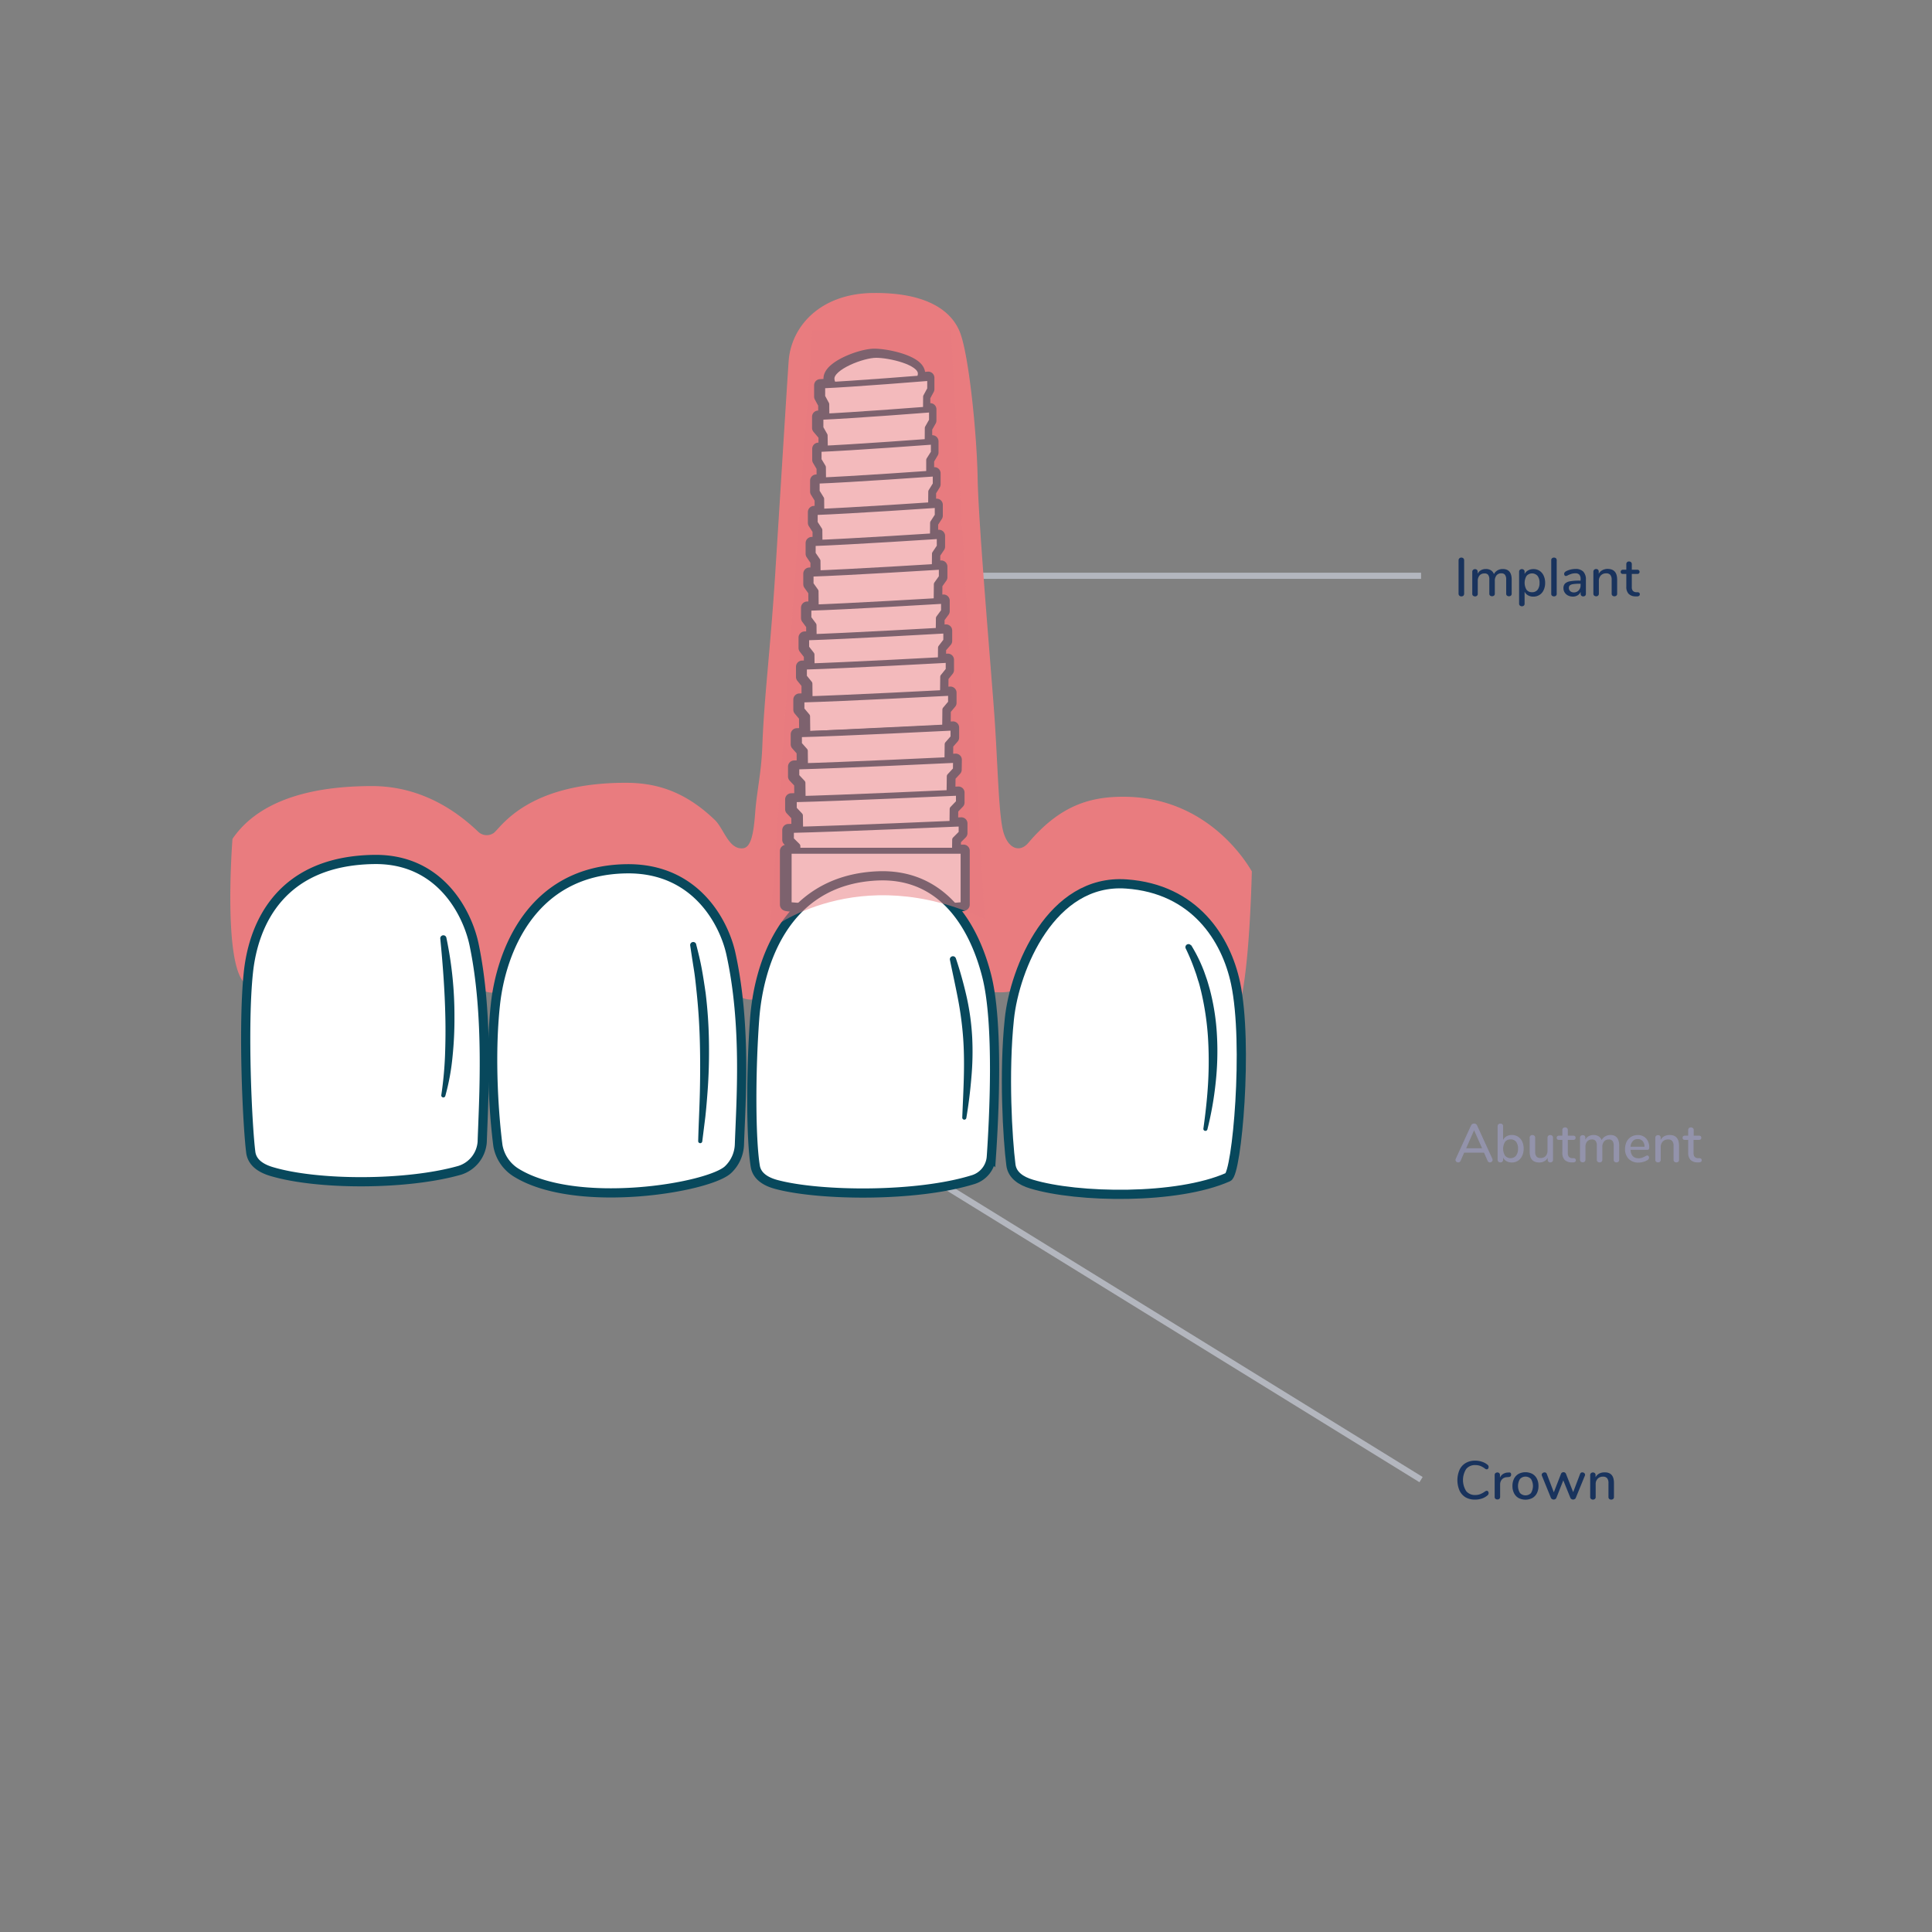 <svg id="Layer_2" data-name="Layer 2" xmlns="http://www.w3.org/2000/svg" viewBox="0 0 630 630"><rect x="0" y="0" width="630" height="630" fill="#808080" stroke="none"/><defs><style>.cls-1{fill:none;stroke:#b3b6be;stroke-width:2px;}.cls-1,.cls-6{stroke-miterlimit:10;}.cls-2,.cls-8{fill:#e97c7f;}.cls-3,.cls-4,.cls-5,.cls-6{fill:#fff;stroke:#08485c;}.cls-3,.cls-4{stroke-linecap:round;}.cls-3,.cls-4,.cls-5{stroke-linejoin:round;}.cls-3{stroke-width:4px;}.cls-4,.cls-5{stroke-width:1.95px;}.cls-6{stroke-width:3px;}.cls-7{fill:#08485c;}.cls-8{opacity:0.52;}.cls-9{fill:#19335d;}.cls-10{fill:#9393ab;}</style></defs><line class="cls-1" x1="317.91" y1="187.76" x2="463.39" y2="187.76"/><line class="cls-1" x1="300.28" y1="381.84" x2="463.39" y2="482.48"/><path class="cls-2" d="M366.3,259.81c-10.92,0-20.64,2.85-30.94,15-3,3.57-7.21,1.82-8.5-4.92s-1.56-21.74-2.6-36.53-5.2-62.51-5.46-77.29-2.85-40-5.7-47.53-11.41-13.22-28.53-13-26.63,10.9-27.41,22.31-2.85,45.45-4.41,69.83-3.58,39.7-4.16,55.51c-.32,8.84-1.81,14.75-2.33,21.75s-1.38,11.41-4,11.68c-4.64.47-6.22-6.41-9.14-9.22-10.38-10-20.1-12.14-29.12-12.14-32.27,0-40.73,14.72-43,16.36a4,4,0,0,1-5.05-.39c-11.06-10.6-23.09-14.9-34.58-14.9-12.92,0-35.11,1.85-45.56,17.22,0,0-3.69,46.81,5.81,47.94,7.47.9,22.26-28,34.83-27.66,20.9.62,34.9,25.68,36.27,26.43,5.47,3,8,6.15,14.14-.61,2.2-2.41,3.32-3.75,5.53-6.15,7.12-7.72,23.9-22.35,33.87-23.64,7.16-.93,14.32,10.43,21.48,9.5,0,0,6.23,27.23,17.56,26.59,21.76-1.23,26.06-22,26.06-22l32.27,2.14c4.56,16.44,22.24,20,29.2,16,17.83-10.3,42.65.36,65.78,13.21,6.76,3.76,8.93-26.81,9.6-51.15C406.37,281,393.53,259.81,366.3,259.81Z"/><path class="cls-3" d="M307.12,295.52c4.33-.13,7.1-.31,7.1-.54V277.42h-2.9l.05-3.63,2.11-2.11,0-3.17-3.06.13.06-4.83,2.05-2.13,0-3.21-3,.14.07-5.47,2-2.16.05-3.23-2.86.13.06-5.19,1.91-2.18,0-3.27s-25,1.25-41.59,1.89l38.83-1.89.06-5.85,1.86-2.2,0-3.31-2.68.14.06-5.31,1.79-2.22,0-3.35-2.58.14,0-4L308.5,209l0-3.39-2.49.14,0-4.19,1.68-2.28,0-3.42-2.43.15.05-5.49,1.63-2.3,0-3.46-2.33.14,0-4.32,1.57-2.33,0-3.5-2.26.15,0-4.4,1.52-2.35,0-3.54-2.19.15,0-4.46,1.47-2.38,0-3.58-2.11.15,0-4.54,1.43-2.4,0-3.63-2.06.15,0-4.5,1.38-2.43,0-3.67-2,.15,0-4.26,1.34-2.47,0-3.7-3.45.27a3.73,3.73,0,0,0,.43-1.66c0-3.82-10.22-6.1-14.58-6.1s-14.58,3.92-14.58,7.74a3.57,3.57,0,0,0,.67,2l-3.72.19,0,3.7,1.33,2.46,0,4-2,.09,0,3.65L268.9,142l0,4.25-2.05.09,0,3.61,1.42,2.41,0,4.28-2.11.08,0,3.58,1.47,2.37,0,4.22-2.19.08,0,3.53,1.52,2.35,0,4.15-2.26.09,0,3.49,1.57,2.32,0,4.08-2.33.08,0,3.46,1.63,2.29.05,5.25-2.42.09,0,3.41,1.68,2.27,0,4-2.49.08,0,3.38,1.74,2.24,0,3.8-2.57.08,0,3.34,1.8,2.22,0,5.08-2.67.08,0,3.3,1.85,2.2.06,5.75-2.76.08,0,3.27,1.92,2.17.05,5-2.85.08,0,3.23,2,2.14.06,5.25c-1.06,0-2.06.06-3,.08l0,3.2,2,2.13.06,4.6c-1.09,0-2.11.06-3,.08l0,3.17,2.11,2.1,0,1.53h-2.87V295c0,.21,2.47.39,6.38.51Z"/><path class="cls-4" d="M271.12,123.44c0-3.82,10.22-7.74,14.58-7.74s14.58,2.28,14.58,6.1-6.52,7.28-14.58,7.74S271.12,127.26,271.12,123.44Z"/><path class="cls-4" d="M269.49,138.34l-.06-6.52-1.33-2.46,0-3.7c9.9-.41,35.23-2.47,35.23-2.47l0,3.7-1.34,2.47-.05,6.54Z"/><path class="cls-4" d="M269,148.46,268.9,142l-1.38-2.43,0-3.65c10.23-.41,36.4-2.45,36.4-2.45l0,3.67-1.38,2.43-.05,6.47Z"/><path class="cls-4" d="M268.4,158.74l-.06-6.38L266.92,150l0-3.61c10.57-.4,37.6-2.42,37.6-2.42l0,3.63L303,150l0,6.4Z"/><path class="cls-4" d="M267.83,169l-.06-6.31-1.47-2.37,0-3.58c10.92-.39,38.84-2.38,38.84-2.38l0,3.58-1.47,2.38-.06,6.32Z"/><path class="cls-4" d="M267.24,179.09l-.06-6.24-1.52-2.35,0-3.53c11.28-.39,40.13-2.36,40.13-2.36l0,3.54-1.52,2.35-.06,6.25Z"/><path class="cls-4" d="M266.63,189.06l-.06-6.16L265,180.58l0-3.49c11.65-.39,41.45-2.34,41.45-2.34l0,3.5-1.57,2.33-.06,6.17Z"/><path class="cls-4" d="M266,198.91l-.06-6.1-1.63-2.29,0-3.46c12-.38,42.81-2.3,42.81-2.3l0,3.46-1.63,2.3-.06,6.1Z"/><path class="cls-4" d="M265.34,209.86l-.06-6-1.68-2.27,0-3.41c12.43-.38,44.24-2.29,44.24-2.29l0,3.42-1.68,2.28-.06,6Z"/><path class="cls-4" d="M264.67,219.45l-.06-6-1.74-2.24,0-3.38c12.85-.38,45.71-2.26,45.71-2.26l0,3.39-1.73,2.25-.07,6Z"/><path class="cls-4" d="M264,228.83l-.06-5.9-1.8-2.22,0-3.34c13.27-.37,47.22-2.23,47.22-2.23l0,3.35-1.79,2.22-.07,5.91Z"/><path class="cls-4" d="M263.25,239.42l-.07-5.83-1.85-2.2,0-3.3c13.71-.37,48.8-2.21,48.8-2.21l0,3.31-1.86,2.2-.06,5.85Z"/><path class="cls-4" d="M262.5,250.62l-.06-5.76-1.92-2.17,0-3.27c14.17-.36,50.41-2.18,50.41-2.18l0,3.27-1.91,2.18-.07,5.78Z"/><path class="cls-4" d="M261.73,261l-.07-5.71-2-2.14,0-3.23c14.64-.36,52.1-2.16,52.1-2.16l-.05,3.23-2,2.16-.07,5.71Z"/><path class="cls-4" d="M260.92,271.59l-.08-5.65-2-2.13,0-3.2c15.14-.35,53.86-2.14,53.86-2.14l0,3.21-2.05,2.13-.07,5.67Z"/><path class="cls-4" d="M260.08,281.49l-.07-5.6-2.11-2.1,0-3.17c15.65-.35,55.68-2.11,55.68-2.11l0,3.17-2.11,2.11-.08,5.6Z"/><path class="cls-5" d="M314.22,277.42H257.16V295c0,1,57.06,1,57.06,0Z"/><path class="cls-6" d="M168.31,382.37a12.94,12.94,0,0,1-5.94-8.76c-1.14-8.66-2.75-28.47-.81-46.16,1.8-16.49,11.42-43.73,42.77-44.15,22.78-.3,31.86,17.9,34,27.67,5.14,23.36,3.27,48.16,2.79,62.08a11.88,11.88,0,0,1-3.65,8.3C231.33,387.32,187.91,394.54,168.31,382.37Z"/><path class="cls-7" d="M227,307.91c.68,2.62,1.33,5.25,1.82,7.91s.89,5.34,1.28,8A148.5,148.5,0,0,1,231.18,340c.08,5.41-.06,10.81-.47,16.19-.2,2.68-.42,5.37-.71,8l-1,8h0a.67.67,0,0,1-.74.58.66.66,0,0,1-.59-.68c.13-5.39.43-10.73.55-16.07s.13-10.67,0-16-.46-10.64-1-15.93c-.28-2.64-.53-5.29-.95-7.92s-.82-5.25-1.21-7.89v0a1,1,0,0,1,1.95-.4Z"/><path class="cls-6" d="M253.43,386.31c-3.46-.88-6.58-2.61-7.14-6-1.43-8.58-1.52-30.37-.21-48.05,1.22-16.47,9-45.22,40-46.64,22.5-1,32,18.2,35.66,32.56,4,15.54,2.37,46.65,1.52,59.07a8.41,8.41,0,0,1-6,7.43C298.89,390.38,267.55,390,253.43,386.31Z"/><path class="cls-7" d="M311.67,312.41a129.4,129.4,0,0,1,3.55,12.69,80.74,80.74,0,0,1,1.8,13.16,94.26,94.26,0,0,1-.28,13.24q-.54,6.57-1.63,13.05a.67.67,0,0,1-1.33-.14c.17-4.36.4-8.71.51-13s.09-8.65-.22-12.93a110.05,110.05,0,0,0-1.69-12.76c-.81-4.24-1.75-8.48-2.63-12.76a1,1,0,0,1,1.92-.51Z"/><path class="cls-6" d="M336.36,386.11c-3.32-1-6.28-2.83-6.72-6.27-1.09-8.66-2.36-29.9-.5-47.59,1.73-16.49,13.67-45.72,38.11-44,22.29,1.54,32.58,17.83,35.65,32.35,4.22,19.92.42,62-2.46,63.24C383.85,391.19,351.41,390.67,336.36,386.11Z"/><path class="cls-7" d="M388.4,308.17a49.67,49.67,0,0,1,3.56,6.92c.24.6.5,1.2.72,1.81l.64,1.83c.45,1.22.77,2.48,1.14,3.72a74.28,74.28,0,0,1,2.38,15.3,94.35,94.35,0,0,1-.44,15.41,108.63,108.63,0,0,1-2.68,15.11.67.67,0,0,1-.81.48.66.66,0,0,1-.5-.74h0c.7-5,1.26-10,1.54-15a125.59,125.59,0,0,0-.06-15,91.75,91.75,0,0,0-2.23-14.77c-.31-1.2-.57-2.42-1-3.6l-.54-1.78c-.19-.59-.42-1.17-.62-1.76a64.35,64.35,0,0,0-2.88-6.87l0,0a1,1,0,0,1,1.75-.94Z"/><path class="cls-6" d="M88.49,382c-3.32-1-6.28-2.84-6.72-6.28-1.1-8.66-2.64-40.89-.78-58.58,1.73-16.48,11-36.46,41-36.88,21.83-.3,30.52,17.9,32.58,27.66,4.91,23.36,3.13,50.57,2.67,64.49a10.48,10.48,0,0,1-7.36,9.22C132.58,386.54,103.54,386.52,88.49,382Z"/><path class="cls-7" d="M145.55,305.74a123.37,123.37,0,0,1,2.64,25.79,119.74,119.74,0,0,1-.62,13,73.65,73.65,0,0,1-2.35,12.81.67.67,0,0,1-1.31-.29h0a119.72,119.72,0,0,0,1.2-12.69c.16-4.25.21-8.51.11-12.77-.18-8.51-.81-17-1.65-25.51h0a1,1,0,0,1,.9-1.09A1,1,0,0,1,145.55,305.74Z"/><path class="cls-8" d="M251.07,303.12s28.58-22.73,70.07-3.41L310.08,107.64H264.9Z"/><path class="cls-9" d="M475.87,194.23a.91.91,0,0,1-.25-.68V182.74a.89.89,0,0,1,.25-.66.86.86,0,0,1,.65-.26,1,1,0,0,1,.68.25.93.93,0,0,1,.24.67v10.81a1,1,0,0,1-.23.68.93.93,0,0,1-.69.24A.88.88,0,0,1,475.87,194.23Z"/><path class="cls-9" d="M492.94,189v4.59a.77.77,0,0,1-.25.63,1.06,1.06,0,0,1-1.29,0,.8.8,0,0,1-.25-.63V189a2.48,2.48,0,0,0-.39-1.56,1.45,1.45,0,0,0-1.22-.49,1.94,1.94,0,0,0-1.54.66,2.77,2.77,0,0,0-.56,1.82v4.15a.77.77,0,0,1-.25.63,1.06,1.06,0,0,1-1.29,0,.77.77,0,0,1-.25-.63V189a2.48,2.48,0,0,0-.39-1.56A1.45,1.45,0,0,0,484,187a2,2,0,0,0-1.55.66,2.72,2.72,0,0,0-.57,1.82v4.15a.77.77,0,0,1-.25.63.9.9,0,0,1-.63.22,1,1,0,0,1-.65-.22.77.77,0,0,1-.26-.63v-7.2a.76.76,0,0,1,.27-.61.92.92,0,0,1,.64-.23.86.86,0,0,1,.61.22.81.81,0,0,1,.23.61v.65a2.74,2.74,0,0,1,1.08-1.13,3.19,3.19,0,0,1,1.6-.39,3,3,0,0,1,1.63.41,2.49,2.49,0,0,1,1,1.25,3,3,0,0,1,1.15-1.21,3.31,3.31,0,0,1,1.73-.45Q492.94,185.54,492.94,189Z"/><path class="cls-9" d="M502,186.11a3.74,3.74,0,0,1,1.36,1.59,5.51,5.51,0,0,1,.49,2.37,5.36,5.36,0,0,1-.48,2.33A3.53,3.53,0,0,1,502,194a3.64,3.64,0,0,1-2,.55,3.45,3.45,0,0,1-1.72-.42,2.71,2.71,0,0,1-1.13-1.19v3.94a.78.78,0,0,1-.24.6.93.93,0,0,1-.63.22,1,1,0,0,1-.66-.23.79.79,0,0,1-.26-.62V186.44a.82.82,0,0,1,.25-.63,1,1,0,0,1,1.29,0,.82.82,0,0,1,.25.63v.73A2.87,2.87,0,0,1,498.3,186a3.45,3.45,0,0,1,1.72-.42A3.59,3.59,0,0,1,502,186.11Zm-.61,6.2a3.51,3.51,0,0,0,.63-2.24,3.58,3.58,0,0,0-.64-2.28,2.39,2.39,0,0,0-3.59,0,4.39,4.39,0,0,0,0,4.53,2.13,2.13,0,0,0,1.79.79A2.21,2.21,0,0,0,501.4,192.31Z"/><path class="cls-9" d="M506.09,194.26a.77.77,0,0,1-.25-.64V182.69a.79.79,0,0,1,.25-.64,1,1,0,0,1,.65-.23.93.93,0,0,1,.64.23.82.82,0,0,1,.24.64v10.93a.8.8,0,0,1-.24.64,1,1,0,0,1-.64.21A1,1,0,0,1,506.09,194.26Z"/><path class="cls-9" d="M516.3,186.41a3.64,3.64,0,0,1,.84,2.63v4.58a.82.82,0,0,1-.23.63.87.87,0,0,1-.64.22.82.82,0,0,1-.62-.23.85.85,0,0,1-.23-.62V193a2.38,2.38,0,0,1-1,1.14,2.87,2.87,0,0,1-1.54.4,3.5,3.5,0,0,1-1.56-.35,2.74,2.74,0,0,1-1.11-1,2.52,2.52,0,0,1-.39-1.38,2.16,2.16,0,0,1,.48-1.48,3,3,0,0,1,1.61-.77,16.49,16.49,0,0,1,3.09-.23h.41v-.51a2.07,2.07,0,0,0-.41-1.43,1.69,1.69,0,0,0-1.31-.44,4.47,4.47,0,0,0-1.17.15,9.91,9.91,0,0,0-1.2.46,1.72,1.72,0,0,1-.67.27.56.56,0,0,1-.44-.19.75.75,0,0,1-.16-.5.78.78,0,0,1,.15-.47,1.69,1.69,0,0,1,.48-.4,6.64,6.64,0,0,1,1.45-.54,7.09,7.09,0,0,1,1.61-.2A3.4,3.4,0,0,1,516.3,186.41Zm-1.51,6.11a2.41,2.41,0,0,0,.62-1.71v-.46h-.32a12.68,12.68,0,0,0-2.12.13,2.15,2.15,0,0,0-1.07.41,1.1,1.1,0,0,0-.31.84,1.34,1.34,0,0,0,.46,1.05,1.66,1.66,0,0,0,1.15.4A2.1,2.1,0,0,0,514.79,192.52Z"/><path class="cls-9" d="M527.33,189v4.59a.79.79,0,0,1-.24.63.92.92,0,0,1-.66.22.88.88,0,0,1-.65-.23.81.81,0,0,1-.24-.62v-4.51a2.48,2.48,0,0,0-.43-1.61,1.68,1.68,0,0,0-1.35-.51,2.32,2.32,0,0,0-1.74.67,2.51,2.51,0,0,0-.65,1.81v4.15a.81.81,0,0,1-.24.62.86.86,0,0,1-.65.23.89.89,0,0,1-.65-.23.79.79,0,0,1-.25-.62v-7.2a.82.82,0,0,1,.26-.61.88.88,0,0,1,.64-.23.81.81,0,0,1,.62.23.78.78,0,0,1,.23.6v.72a2.88,2.88,0,0,1,1.19-1.18,3.6,3.6,0,0,1,1.71-.41Q527.33,185.54,527.33,189Z"/><path class="cls-9" d="M534.56,193.32a.61.61,0,0,1,.16.46.61.61,0,0,1-.27.54,1.19,1.19,0,0,1-.8.15l-.48,0a3.05,3.05,0,0,1-2.14-.88,3.25,3.25,0,0,1-.71-2.27v-4.16h-1.06q-.78,0-.78-.69a.65.65,0,0,1,.2-.5.81.81,0,0,1,.58-.19h1.06v-1.82a.86.86,0,0,1,.24-.64.9.9,0,0,1,.64-.23,1,1,0,0,1,.66.23.87.87,0,0,1,.25.64v1.82h1.75a.77.77,0,0,1,.57.19.63.63,0,0,1,.21.5.64.64,0,0,1-.21.52.86.86,0,0,1-.57.17h-1.75v4.28a1.8,1.8,0,0,0,.34,1.22,1.51,1.51,0,0,0,1,.45l.5,0A.91.91,0,0,1,534.56,193.32Z"/><path class="cls-10" d="M486.71,378.24a.72.72,0,0,1-.27.57,1,1,0,0,1-.61.23.8.8,0,0,1-.74-.51l-1.17-2.66h-6.48l-1.16,2.66a.85.85,0,0,1-.32.38.9.9,0,0,1-.44.13,1,1,0,0,1-.63-.23.7.7,0,0,1-.28-.57,1,1,0,0,1,.09-.35l5-10.92a1,1,0,0,1,.4-.44,1.17,1.17,0,0,1,.57-.16,1.21,1.21,0,0,1,.58.16,1,1,0,0,1,.4.44l5,10.92A1,1,0,0,1,486.71,378.24Zm-3.43-3.82-2.6-5.85-2.58,5.85Z"/><path class="cls-10" d="M495,370.65a3.68,3.68,0,0,1,1.35,1.56,5.28,5.28,0,0,1,.49,2.35,5.38,5.38,0,0,1-.49,2.36,3.79,3.79,0,0,1-1.36,1.59,3.58,3.58,0,0,1-2,.56,3.45,3.45,0,0,1-1.72-.41,2.79,2.79,0,0,1-1.13-1.2v.71a.82.82,0,0,1-.88.87.91.91,0,0,1-.66-.24.86.86,0,0,1-.25-.63V367.24a.79.79,0,0,1,.26-.62,1,1,0,0,1,.66-.23.88.88,0,0,1,.63.22.78.78,0,0,1,.24.59v4.53a2.79,2.79,0,0,1,1.13-1.2,3.46,3.46,0,0,1,1.72-.43A3.73,3.73,0,0,1,495,370.65Zm-.63,6.19a3.58,3.58,0,0,0,.64-2.28,3.53,3.53,0,0,0-.63-2.24,2.21,2.21,0,0,0-1.81-.78,2.15,2.15,0,0,0-1.79.79,4.39,4.39,0,0,0,0,4.53,2.39,2.39,0,0,0,3.59,0Z"/><path class="cls-10" d="M506.18,370.37a.84.84,0,0,1,.24.64v7.2a.79.79,0,0,1-.25.6.92.92,0,0,1-.65.23.85.85,0,0,1-.6-.22.78.78,0,0,1-.23-.6v-.67a2.68,2.68,0,0,1-1.13,1.13,3.27,3.27,0,0,1-1.6.39q-3.15,0-3.15-3.46V371a.84.84,0,0,1,.24-.64.94.94,0,0,1,.67-.23.9.9,0,0,1,.64.23.84.84,0,0,1,.24.64v4.58a2.36,2.36,0,0,0,.42,1.54,1.64,1.64,0,0,0,1.31.49A2.19,2.19,0,0,0,504,377a2.55,2.55,0,0,0,.62-1.79V371a.86.86,0,0,1,.25-.63.91.91,0,0,1,.66-.24A.9.9,0,0,1,506.18,370.37Z"/><path class="cls-10" d="M513.7,377.88a.64.64,0,0,1,.17.47.61.61,0,0,1-.28.54,1.32,1.32,0,0,1-.8.15l-.48,0a3.11,3.11,0,0,1-2.14-.87,3.28,3.28,0,0,1-.71-2.28V371.7H508.4q-.78,0-.78-.69a.65.65,0,0,1,.21-.51.81.81,0,0,1,.57-.18h1.06v-1.83a.82.82,0,0,1,.24-.63,1,1,0,0,1,1.3,0,.79.79,0,0,1,.25.63v1.83H513a.86.86,0,0,1,.58.18.68.68,0,0,1,.2.51.66.66,0,0,1-.2.51.86.86,0,0,1-.58.18h-1.75V376a1.81,1.81,0,0,0,.34,1.22,1.47,1.47,0,0,0,1.06.44l.49,0A.88.88,0,0,1,513.7,377.88Z"/><path class="cls-10" d="M528,373.59v4.6a.83.83,0,0,1-.25.63,1,1,0,0,1-.66.22,1,1,0,0,1-.63-.22.79.79,0,0,1-.25-.63v-4.58a2.53,2.53,0,0,0-.39-1.57,1.48,1.48,0,0,0-1.22-.48,1.93,1.93,0,0,0-1.54.66,2.69,2.69,0,0,0-.56,1.81v4.16a.83.83,0,0,1-.25.63,1,1,0,0,1-.66.22.93.93,0,0,1-.63-.22.79.79,0,0,1-.25-.63v-4.58a2.53,2.53,0,0,0-.39-1.57,1.48,1.48,0,0,0-1.22-.48,2,2,0,0,0-1.55.66A2.69,2.69,0,0,0,517,374v4.16a.83.83,0,0,1-.25.63,1,1,0,0,1-1.28,0,.8.8,0,0,1-.26-.63V371a.79.79,0,0,1,.26-.62,1,1,0,0,1,.64-.23.85.85,0,0,1,.61.22.79.79,0,0,1,.24.61v.66a2.71,2.71,0,0,1,1.08-1.14,3.28,3.28,0,0,1,1.59-.39,3,3,0,0,1,1.64.41,2.41,2.41,0,0,1,1,1.26,3,3,0,0,1,1.15-1.21,3.28,3.28,0,0,1,1.74-.46C527,370.1,528,371.27,528,373.59Z"/><path class="cls-10" d="M537.57,377a.72.72,0,0,1,.16.49,1,1,0,0,1-.63.87,5.62,5.62,0,0,1-1.36.55,5.47,5.47,0,0,1-1.4.19,4.34,4.34,0,0,1-3.24-1.19,4.43,4.43,0,0,1-1.19-3.26,5.25,5.25,0,0,1,.52-2.36,3.9,3.9,0,0,1,1.47-1.59,4.09,4.09,0,0,1,2.15-.57,3.51,3.51,0,0,1,2.74,1.12,4.27,4.27,0,0,1,1,3c0,.47-.21.7-.63.7H531.7c.12,1.83,1,2.75,2.64,2.75a3.23,3.23,0,0,0,1.13-.18,8.7,8.7,0,0,0,1-.46l.29-.15a.93.93,0,0,1,.4-.12A.49.49,0,0,1,537.57,377Zm-5.13-4.9a3,3,0,0,0-.74,1.84h4.56a2.88,2.88,0,0,0-.61-1.85,2,2,0,0,0-1.56-.65A2.16,2.16,0,0,0,532.44,372.07Z"/><path class="cls-10" d="M547.51,373.59v4.6a.82.82,0,0,1-.23.63,1,1,0,0,1-.67.22.9.9,0,0,1-.64-.23.83.83,0,0,1-.24-.62v-4.51a2.46,2.46,0,0,0-.44-1.61,1.66,1.66,0,0,0-1.35-.51,2.28,2.28,0,0,0-1.73.67,2.46,2.46,0,0,0-.66,1.8v4.16a.83.83,0,0,1-.24.62.88.88,0,0,1-.64.23,1,1,0,0,1-.66-.23.83.83,0,0,1-.24-.62V371a.79.79,0,0,1,.25-.61.92.92,0,0,1,.65-.24.86.86,0,0,1,.62.23.81.81,0,0,1,.23.6v.73a2.88,2.88,0,0,1,1.18-1.19,3.61,3.61,0,0,1,1.72-.41C546.48,370.1,547.51,371.27,547.51,373.59Z"/><path class="cls-10" d="M554.74,377.88a.64.64,0,0,1,.17.47.61.61,0,0,1-.28.54,1.32,1.32,0,0,1-.8.15l-.48,0a3.11,3.11,0,0,1-2.14-.87,3.28,3.28,0,0,1-.71-2.28V371.7h-1.06c-.52,0-.77-.23-.77-.69a.64.64,0,0,1,.2-.51.83.83,0,0,1,.57-.18h1.06v-1.83a.82.82,0,0,1,.24-.63,1,1,0,0,1,1.3,0,.79.79,0,0,1,.25.63v1.83H554a.86.86,0,0,1,.58.18.68.68,0,0,1,.2.51.66.66,0,0,1-.2.51.86.86,0,0,1-.58.18h-1.75V376a1.81,1.81,0,0,0,.35,1.22,1.46,1.46,0,0,0,1.05.44l.49,0A.88.88,0,0,1,554.74,377.88Z"/><path class="cls-9" d="M477.94,488.28a5.08,5.08,0,0,1-2-2.21,8.58,8.58,0,0,1,0-6.79,5.08,5.08,0,0,1,2-2.21,6,6,0,0,1,3.11-.77,6.69,6.69,0,0,1,2.21.36,5.34,5.34,0,0,1,1.83,1,.88.88,0,0,1,.33.71.89.89,0,0,1-.17.54.53.53,0,0,1-.43.22.91.91,0,0,1-.58-.23,6.55,6.55,0,0,0-1.55-.89,4.59,4.59,0,0,0-1.58-.26,3.65,3.65,0,0,0-3,1.26,6.75,6.75,0,0,0,0,7.23,3.65,3.65,0,0,0,3,1.26,4.22,4.22,0,0,0,1.54-.27,7.22,7.22,0,0,0,1.59-.88,1.17,1.17,0,0,1,.58-.23.53.53,0,0,1,.43.22.89.89,0,0,1,.17.54.88.88,0,0,1-.33.71,5.34,5.34,0,0,1-1.83,1.05,6.69,6.69,0,0,1-2.21.36A6,6,0,0,1,477.94,488.28Z"/><path class="cls-9" d="M492.76,480.83a.78.78,0,0,1-.19.58,1,1,0,0,1-.67.23l-.53.05a2.28,2.28,0,0,0-1.66.78,2.52,2.52,0,0,0-.54,1.63v4a.79.79,0,0,1-.25.64.92.92,0,0,1-.63.21,1,1,0,0,1-.65-.21.79.79,0,0,1-.25-.64V481a.79.79,0,0,1,.25-.63,1,1,0,0,1,.65-.22.83.83,0,0,1,.59.22.79.79,0,0,1,.24.61v.85a2.59,2.59,0,0,1,1-1.18,3.32,3.32,0,0,1,1.52-.48l.25,0C492.48,480.07,492.76,480.31,492.76,480.83Z"/><path class="cls-9" d="M495.2,488.49a3.7,3.7,0,0,1-1.49-1.57,5.07,5.07,0,0,1-.52-2.36,5.12,5.12,0,0,1,.52-2.38,3.7,3.7,0,0,1,1.49-1.57,4.9,4.9,0,0,1,4.47,0,3.76,3.76,0,0,1,1.49,1.57,5.12,5.12,0,0,1,.52,2.38,5.07,5.07,0,0,1-.52,2.36,3.76,3.76,0,0,1-1.49,1.57,4.9,4.9,0,0,1-4.47,0Zm4.05-1.65a4.45,4.45,0,0,0,0-4.55,2.46,2.46,0,0,0-3.61,0,4.39,4.39,0,0,0,0,4.55,2.5,2.5,0,0,0,3.63,0Z"/><path class="cls-9" d="M516,480.12a.92.92,0,0,1,.6.23.71.71,0,0,1,.27.56.66.66,0,0,1-.08.32l-2.93,7.17a.8.8,0,0,1-.36.43,1,1,0,0,1-1.07,0,.8.8,0,0,1-.36-.43l-2.3-5.68-2.24,5.68a.88.88,0,0,1-.35.43,1,1,0,0,1-.54.15,1,1,0,0,1-.54-.15.89.89,0,0,1-.38-.43l-2.92-7.17a.6.6,0,0,1-.07-.3.72.72,0,0,1,.29-.58,1.05,1.05,0,0,1,.65-.23.72.72,0,0,1,.72.51l2.29,6,2.33-6a.82.82,0,0,1,.34-.43,1,1,0,0,1,.49-.14.92.92,0,0,1,.48.14.87.87,0,0,1,.34.43l2.33,5.94,2.28-6A.73.73,0,0,1,516,480.12Z"/><path class="cls-9" d="M526.29,483.55v4.6a.82.82,0,0,1-.24.63.93.93,0,0,1-.67.22.9.9,0,0,1-.64-.23.81.81,0,0,1-.24-.62v-4.51a2.46,2.46,0,0,0-.43-1.61,1.69,1.69,0,0,0-1.36-.51,2.3,2.3,0,0,0-1.73.67,2.46,2.46,0,0,0-.65,1.8v4.16a.81.81,0,0,1-.24.62,1,1,0,0,1-1.3,0,.79.79,0,0,1-.25-.62V481a.79.79,0,0,1,.25-.61.93.93,0,0,1,.65-.24.85.85,0,0,1,.62.23.83.83,0,0,1,.23.6v.73a2.88,2.88,0,0,1,1.18-1.19,3.61,3.61,0,0,1,1.72-.4C525.25,480.07,526.29,481.23,526.29,483.55Z"/></svg>